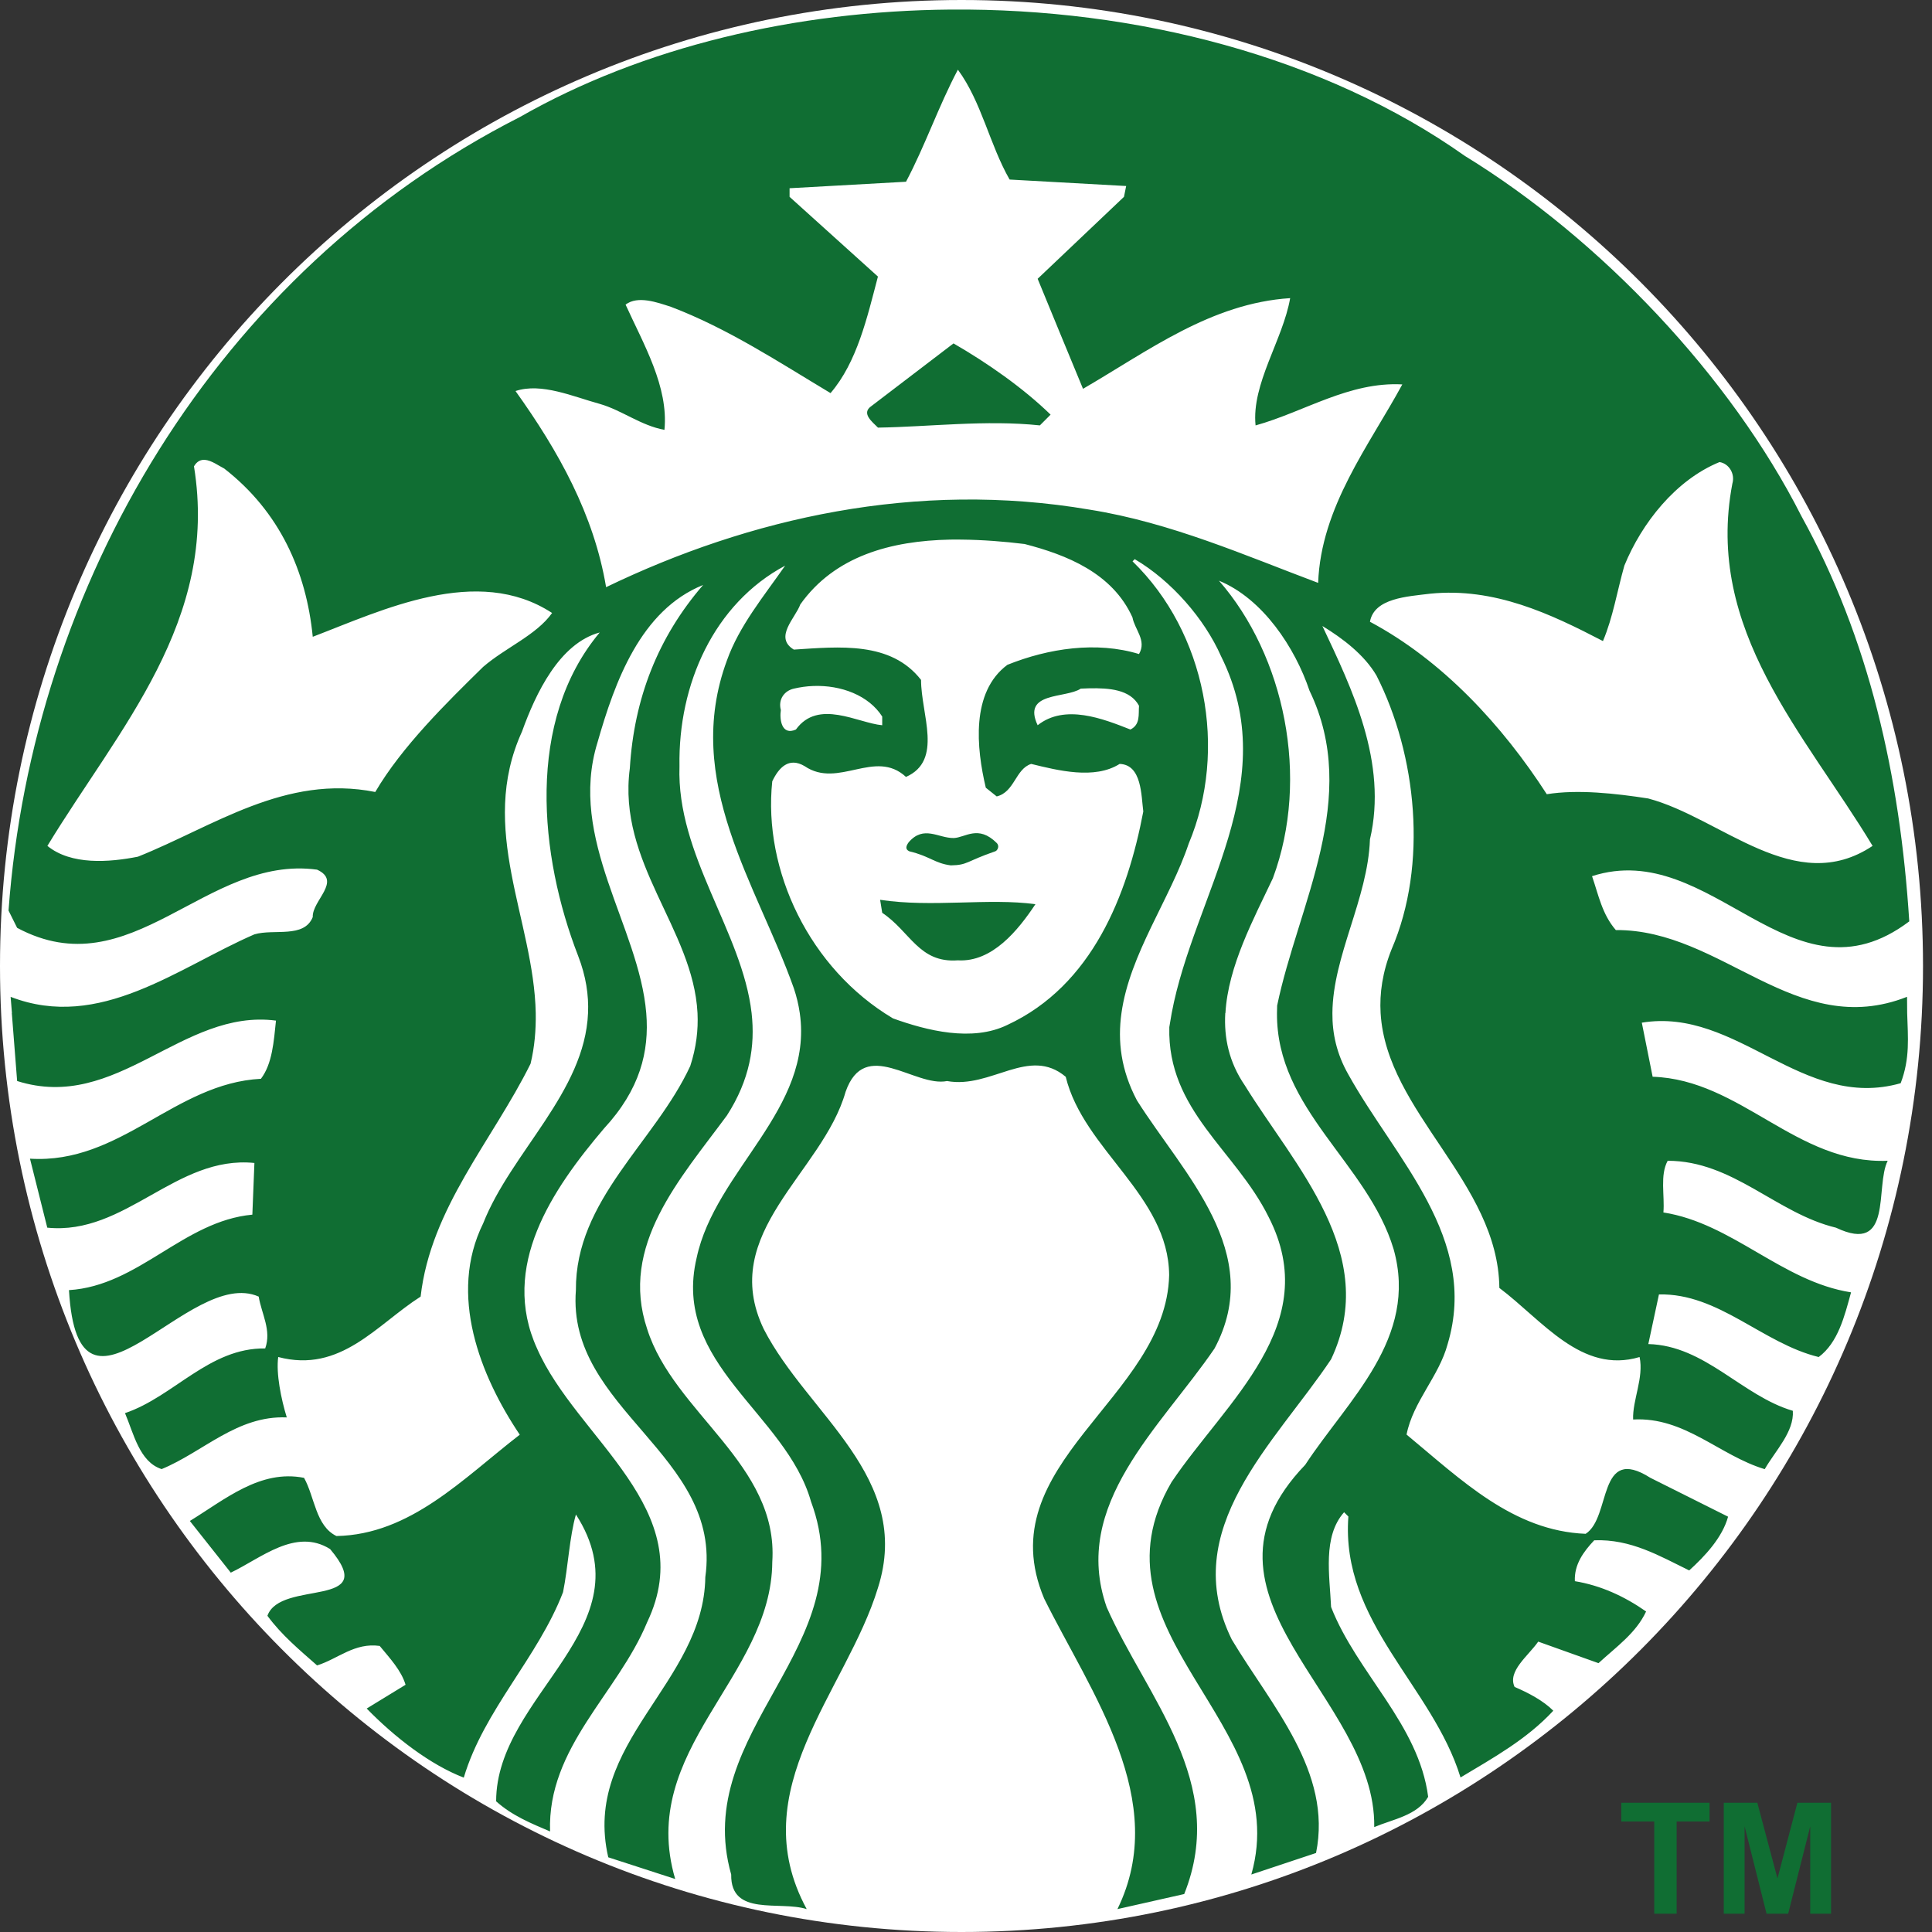 <svg width="60" height="60" viewBox="0 0 60 60" fill="none" xmlns="http://www.w3.org/2000/svg">
<rect x="0" y="0" width="60" height="60" fill="#333333" stroke="none"/>
<path d="M59.721 30C59.721 46.568 46.352 60 29.861 60C13.369 60 0 46.568 0 30C0 13.432 13.369 0 29.861 0C46.352 0 59.721 13.432 59.721 30Z" fill="white"/>
<path d="M29.612 10.665C30.663 11.271 31.778 12.05 32.627 12.877L32.294 13.211C30.619 13.033 28.854 13.256 27.266 13.28C27.089 13.101 26.733 12.833 27.065 12.609L29.612 10.665ZM59.229 31.462C59.251 32.218 59.322 32.867 59.027 33.64C55.967 34.51 53.957 31.272 50.988 31.76L51.324 33.439C54.071 33.529 55.786 36.162 58.624 36.049C58.221 36.854 58.804 38.974 57.018 38.127C55.164 37.681 53.823 36.049 51.791 36.049C51.546 36.499 51.702 37.121 51.659 37.654C53.802 37.99 55.344 39.801 57.486 40.135C57.285 40.871 57.085 41.695 56.481 42.144C54.738 41.72 53.376 40.155 51.52 40.2L51.19 41.741C52.953 41.786 54.093 43.346 55.678 43.814C55.722 44.464 55.141 45.045 54.805 45.626C53.398 45.203 52.325 43.995 50.718 44.084C50.695 43.479 51.055 42.791 50.919 42.144C49.114 42.681 47.903 41.004 46.564 39.998C46.526 36.706 43.059 34.546 42.876 31.462C42.84 30.847 42.934 30.191 43.215 29.486C44.354 26.852 43.996 23.433 42.747 20.978C42.367 20.331 41.694 19.822 41.068 19.441C41.985 21.385 43.103 23.68 42.545 26.069C42.48 27.913 41.391 29.684 41.379 31.462C41.374 32.096 41.51 32.73 41.875 33.37C43.327 35.985 45.941 38.461 44.958 41.741C44.688 42.748 43.883 43.527 43.682 44.552C45.382 45.959 46.989 47.544 49.244 47.634C50.047 47.121 49.601 44.846 51.254 45.895L53.667 47.102C53.491 47.748 52.95 48.326 52.46 48.771C51.545 48.326 50.652 47.791 49.51 47.835C49.173 48.192 48.884 48.593 48.909 49.105C49.713 49.237 50.45 49.576 51.121 50.046C50.809 50.717 50.202 51.137 49.643 51.651L47.771 50.982C47.459 51.429 46.81 51.899 47.037 52.389C47.46 52.57 47.928 52.814 48.239 53.128C47.413 54.02 46.366 54.595 45.358 55.201C44.49 52.365 41.629 50.377 41.875 47.097L41.742 46.964C41.07 47.72 41.294 48.928 41.338 49.908C42.142 51.962 44.062 53.549 44.353 55.802C44.017 56.382 43.259 56.497 42.678 56.742C42.745 52.681 36.581 49.601 40.534 45.492C41.852 43.481 44.061 41.561 43.279 38.791C42.475 36.117 39.633 34.46 39.658 31.462L39.663 31.229C40.31 28.102 42.276 24.776 40.668 21.45C40.219 20.113 39.218 18.593 37.856 18.034C39.887 20.357 40.692 24.148 39.53 27.275C38.944 28.519 38.138 30.001 38.057 31.463H38.052C38.009 32.226 38.165 32.986 38.658 33.706C40.2 36.207 42.879 38.954 41.338 42.214C39.596 44.824 36.559 47.48 38.255 50.919C39.483 52.972 41.383 55.022 40.871 57.546L38.861 58.215C40.201 53.507 33.634 50.74 36.383 46.029C38.08 43.507 41.116 41.14 39.397 37.792C38.37 35.718 36.248 34.49 36.314 31.898L36.388 31.463C37.079 27.786 39.875 24.306 37.92 20.378C37.406 19.217 36.38 18.035 35.24 17.365L35.172 17.433C37.451 19.643 38.144 23.28 36.915 26.203C36.342 27.917 35.083 29.626 34.828 31.463C34.706 32.33 34.809 33.228 35.309 34.174C36.761 36.471 39.306 38.908 37.718 41.879C36.045 44.332 33.253 46.719 34.368 49.91C35.597 52.701 38.162 55.36 36.777 58.821L34.703 59.289C36.355 55.917 33.878 52.569 32.427 49.644C30.661 45.447 36.219 43.437 36.309 39.6C36.288 37.123 33.653 35.717 33.097 33.441C31.956 32.479 30.775 33.823 29.412 33.573C28.406 33.775 26.86 32.189 26.26 33.909C25.545 36.43 22.286 38.283 23.718 41.274C25.081 43.931 28.36 45.874 27.265 49.314C26.284 52.526 23.043 55.584 25.053 59.289C24.227 59.022 22.686 59.534 22.708 58.216C21.436 53.729 26.862 51.115 25.186 46.631C24.406 43.884 20.852 42.367 21.635 39.063C22.213 36.343 25.266 34.442 24.838 31.463C24.8 31.201 24.738 30.944 24.654 30.693C23.515 27.478 21.19 24.263 22.575 20.511C22.956 19.44 23.716 18.524 24.383 17.567C22.172 18.749 21.057 21.25 21.102 23.794C21.006 26.561 23.051 28.931 23.342 31.463C23.456 32.485 23.289 33.532 22.575 34.642C21.125 36.609 19.228 38.683 20.098 41.273C20.924 43.886 24.185 45.469 23.984 48.506C23.962 52.099 19.785 54.336 20.969 58.354L18.89 57.68C18.065 54.109 21.861 52.283 21.904 48.979C22.442 45.18 17.594 43.771 17.885 40.068C17.864 37.254 20.342 35.472 21.437 33.105C21.624 32.529 21.687 31.985 21.662 31.463C21.527 28.847 19.169 26.801 19.56 23.859C19.692 21.694 20.429 19.796 21.836 18.167C19.894 18.947 19.092 21.181 18.556 23.057C17.625 26.064 19.847 28.769 20.07 31.463C20.168 32.653 19.878 33.836 18.758 35.046C17.149 36.941 15.517 39.332 16.679 41.879C17.909 44.69 21.773 46.877 20.097 50.382C19.183 52.593 16.993 54.266 17.083 56.877C16.503 56.631 15.901 56.386 15.408 55.941C15.408 52.616 20.14 50.538 17.886 47.034C17.686 47.725 17.643 48.665 17.486 49.446C16.704 51.479 15.029 53.105 14.403 55.206C13.355 54.802 12.259 53.953 11.388 53.06L12.595 52.322C12.461 51.874 12.104 51.495 11.792 51.116C11.008 51.006 10.494 51.52 9.847 51.721C9.289 51.229 8.75 50.783 8.305 50.18C8.706 49.039 11.837 49.982 10.251 48.107C9.18 47.438 8.105 48.394 7.167 48.84L5.896 47.235C6.99 46.566 8.082 45.626 9.443 45.896C9.778 46.5 9.802 47.387 10.448 47.703C12.749 47.658 14.379 45.918 16.142 44.556C14.913 42.728 13.913 40.204 15.005 37.993C15.879 35.778 18.159 33.911 18.262 31.462C18.286 30.905 18.199 30.318 17.955 29.687C16.75 26.584 16.324 22.389 18.625 19.642C17.374 19.978 16.636 21.537 16.211 22.72C14.828 25.75 16.578 28.558 16.638 31.462C16.646 31.984 16.604 32.508 16.477 33.035C15.293 35.423 13.374 37.519 13.063 40.267C11.7 41.136 10.581 42.656 8.64 42.143C8.571 42.656 8.728 43.438 8.906 44.019C7.366 43.954 6.316 45.089 5.02 45.624C4.329 45.403 4.149 44.51 3.882 43.886C5.399 43.374 6.494 41.853 8.236 41.877C8.438 41.316 8.123 40.802 8.034 40.267C5.867 39.306 2.431 45.02 2.142 40.066C4.308 39.932 5.692 37.922 7.837 37.722L7.901 36.117C5.467 35.871 3.901 38.372 1.468 38.126L0.931 35.984C3.746 36.16 5.423 33.639 8.103 33.503C8.459 33.035 8.502 32.343 8.571 31.696C5.645 31.315 3.638 34.556 0.532 33.572C0.532 33.572 0.425 32.223 0.367 31.462H0.371C0.359 31.294 0.346 31.126 0.33 30.958C3.099 32.031 5.532 30.043 7.901 29.017C8.504 28.837 9.443 29.15 9.713 28.48C9.69 27.967 10.627 27.366 9.847 27.008C6.384 26.538 4.083 30.714 0.532 28.815L0.265 28.278C1.003 18.189 6.696 8.436 16.142 3.636C19.968 1.45 24.72 0.337 29.514 0.297C35.298 0.249 41.143 1.766 45.492 4.842C49.714 7.431 53.752 11.697 55.944 16.028C58.041 19.823 59.006 24.081 59.294 28.614C55.63 31.381 53.173 26.008 49.442 27.21C49.643 27.791 49.754 28.393 50.181 28.884C53.487 28.861 55.764 32.321 59.225 30.957L59.229 31.462ZM17.146 19.037C14.823 17.519 11.878 18.948 9.713 19.776C9.512 17.743 8.686 15.892 6.965 14.552C6.798 14.469 6.567 14.294 6.359 14.281C6.234 14.274 6.116 14.324 6.024 14.483C6.804 19.282 3.683 22.63 1.472 26.27C2.208 26.872 3.391 26.782 4.284 26.605C6.629 25.668 8.862 24.037 11.654 24.596C12.479 23.189 13.866 21.827 15.004 20.711C15.699 20.11 16.653 19.729 17.146 19.037ZM24.25 22.051C24.205 22.34 24.272 22.855 24.718 22.656C25.411 21.696 26.639 22.455 27.398 22.523V22.253C26.981 21.599 26.125 21.271 25.255 21.304C25.054 21.311 24.85 21.34 24.654 21.386C24.363 21.45 24.16 21.716 24.25 22.051ZM35.17 19.175C34.547 17.791 33.117 17.23 31.821 16.895C31.185 16.817 30.525 16.765 29.87 16.758C29.747 16.757 29.625 16.755 29.503 16.758C27.672 16.795 25.923 17.265 24.854 18.771C24.701 19.196 24.027 19.793 24.653 20.174C26.06 20.085 27.666 19.908 28.604 21.115C28.604 22.188 29.297 23.615 28.136 24.128C27.174 23.238 26.035 24.507 24.988 23.793C24.496 23.502 24.185 23.841 23.983 24.265C23.692 27.033 25.142 30.087 27.732 31.627C28.782 32.005 30.193 32.365 31.289 31.828C33.924 30.602 35.015 27.791 35.506 25.201C35.44 24.708 35.464 23.748 34.772 23.724C33.991 24.218 32.851 23.926 32.024 23.724C31.534 23.882 31.511 24.598 30.954 24.734L30.615 24.463C30.324 23.237 30.145 21.495 31.285 20.647C32.559 20.134 34.055 19.909 35.373 20.312C35.619 19.888 35.239 19.554 35.17 19.175ZM33.826 21.376C33.737 21.378 33.652 21.383 33.564 21.386C33.096 21.698 31.733 21.473 32.225 22.523C33.074 21.852 34.258 22.322 35.106 22.656C35.42 22.5 35.352 22.188 35.373 21.918C35.1 21.411 34.449 21.364 33.826 21.376ZM43.55 11.938C41.897 11.85 40.512 12.788 38.993 13.212C38.861 11.92 39.843 10.556 40.067 9.259C37.611 9.417 35.666 10.895 33.634 12.075C33.162 10.937 32.693 9.798 32.225 8.658L34.906 6.113L34.974 5.777L31.354 5.576C30.73 4.484 30.485 3.168 29.748 2.164C29.145 3.302 28.739 4.507 28.137 5.644L24.521 5.846V6.113L27.265 8.589C26.93 9.862 26.618 11.246 25.793 12.208C24.185 11.245 22.6 10.198 20.837 9.529C20.413 9.392 19.808 9.17 19.428 9.46C19.986 10.689 20.767 12.01 20.635 13.35C19.898 13.214 19.318 12.742 18.625 12.543C17.797 12.317 16.814 11.876 16.01 12.144C17.35 14.018 18.444 15.98 18.823 18.235C23.269 16.09 28.454 14.91 33.837 15.827C36.36 16.228 38.68 17.256 40.936 18.102C41.024 15.737 42.52 13.837 43.55 11.938ZM51.185 24.797C53.461 25.399 55.745 27.878 58.155 26.27C56.056 22.788 52.931 19.573 53.8 15.02C53.891 14.709 53.69 14.394 53.401 14.35C52.039 14.906 50.985 16.247 50.446 17.566C50.224 18.345 50.093 19.174 49.781 19.909C48.149 19.06 46.409 18.238 44.421 18.437C43.704 18.526 42.677 18.573 42.545 19.309C44.8 20.513 46.655 22.524 48.037 24.665C49 24.509 50.18 24.642 51.185 24.797ZM27.333 27.944L27.398 28.348C28.27 28.929 28.539 29.914 29.747 29.824C30.818 29.888 31.622 28.884 32.156 28.081C30.706 27.881 28.942 28.191 27.333 27.944ZM28.54 26.137C28.583 26.316 28.429 26.584 28.673 26.674C29.388 26.519 30.682 27.054 31.081 26.206C30.802 25.894 30.348 25.752 29.87 25.752C29.393 25.752 28.898 25.891 28.54 26.137Z" fill="#106E33"/>
<path opacity="0.99" d="M27.334 25.363H32.232V27.373H27.334V25.363Z" fill="white"/>
<path d="M28.239 26.438C28.872 26.588 29.029 26.812 29.529 26.875C30.061 26.865 29.984 26.757 30.911 26.437C30.972 26.416 31.055 26.281 30.952 26.178C30.376 25.607 29.978 26.015 29.617 26.026C29.138 26.031 28.689 25.617 28.221 26.156C28.142 26.265 28.1 26.373 28.239 26.438Z" fill="#106E33"/>
<path d="M51.374 59.432V56.568H50.35V55.985H53.091V56.568H52.07V59.432H51.374ZM53.533 59.432V55.985H54.575L55.201 58.337L55.82 55.985H56.865V59.432H56.218V56.719L55.533 59.432H54.862L54.18 56.719V59.432H53.533Z" fill="#106E33"/>
</svg>
